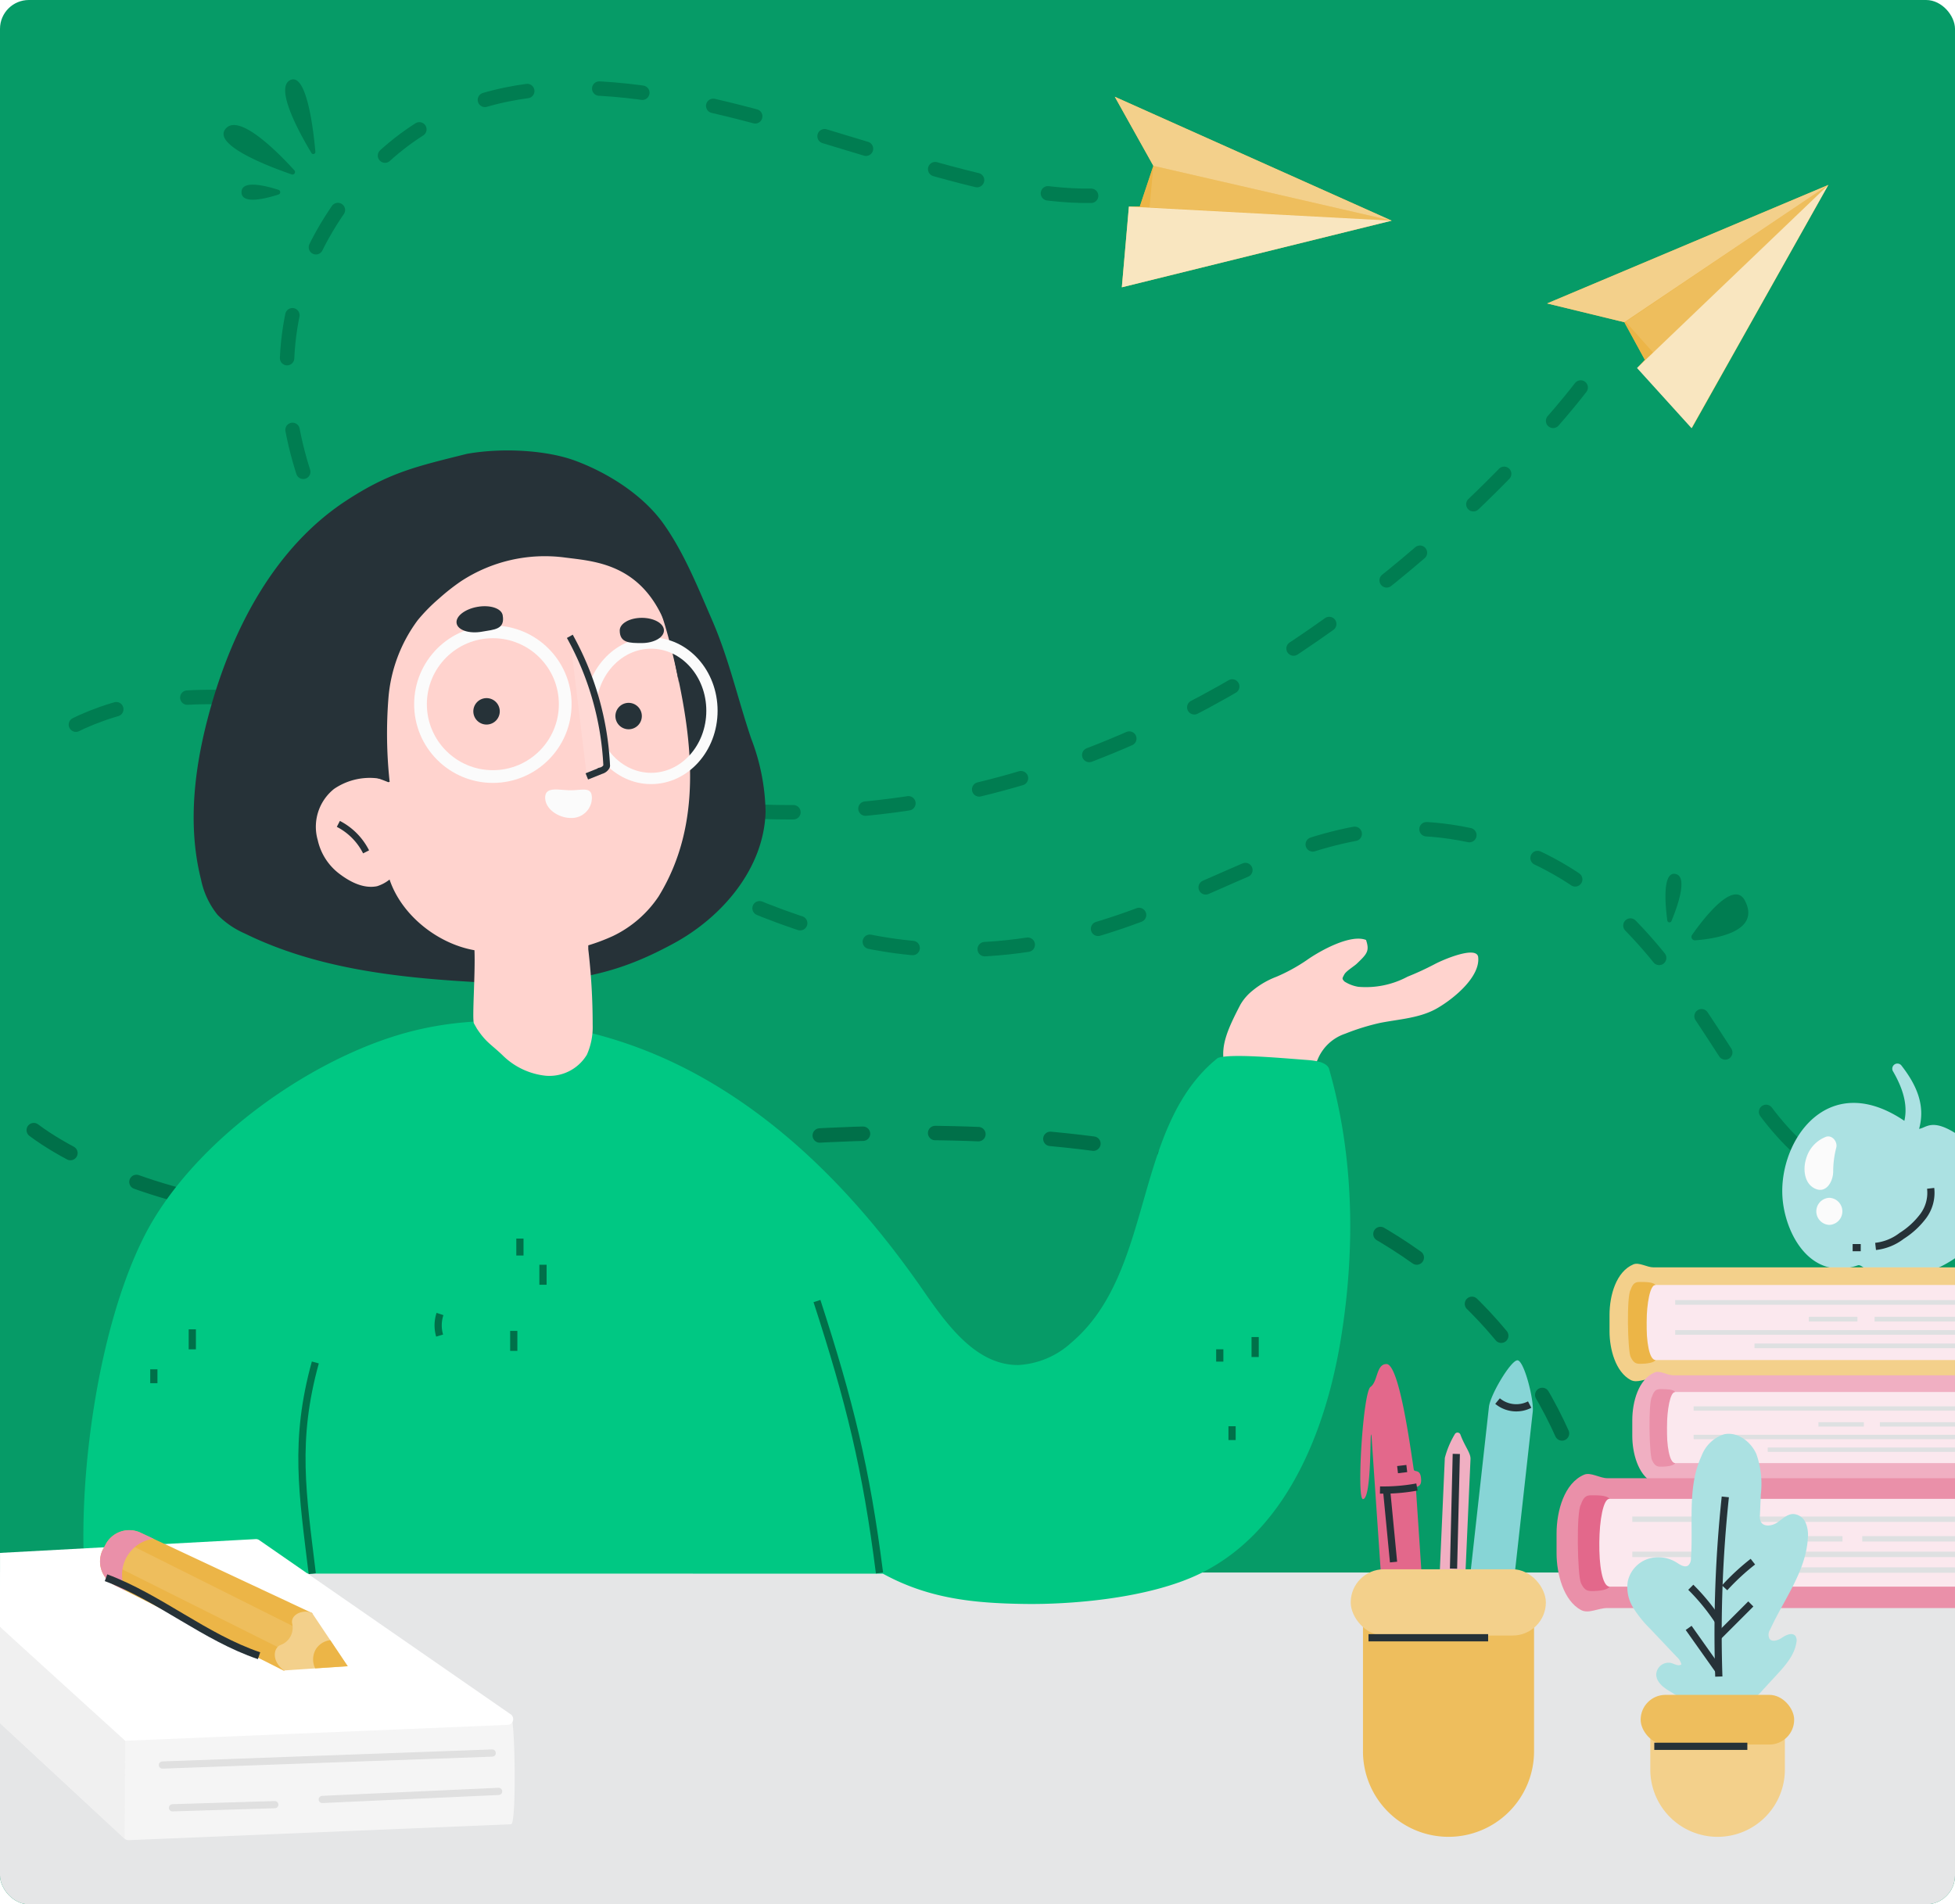 <svg xmlns="http://www.w3.org/2000/svg" xmlns:xlink="http://www.w3.org/1999/xlink" width="271" height="264" viewBox="0 0 271 264"><defs><style>.a{fill:#fff;}.b{clip-path:url(#a);}.c{fill:#069b67;}.aa,.ac,.af,.d,.e,.n,.p,.q,.t,.v,.x{fill:none;}.d{stroke:#007d51;}.af,.d,.e{stroke-linecap:round;stroke-linejoin:round;}.d,.e{stroke-width:2px;stroke-dasharray:6 10;}.e,.n{stroke:#007049;}.f{fill:#ecb547;}.g{fill:#eebe5d;}.h{fill:#f3d08b;}.i{fill:#f9e6c0;}.j{fill:#007d51;}.k{fill:#e5e6e7;}.l{fill:#ffd3ce;}.m{fill:#00c883;}.aa,.ac,.n,.p,.q,.r,.t,.v,.x{stroke-miterlimit:10;}.o{fill:#263238;}.p,.q{stroke:#fbfbfb;}.p{stroke-width:1.763px;}.q{stroke-width:1.564px;}.r{fill:#ffd9d5;}.r,.t,.v{stroke:#263238;}.r,.t{stroke-width:0.926px;}.s{fill:#fbfbfb;}.u{fill:#abe1e2;}.w{fill:#fbe8ee;}.aa,.ac,.x{stroke:#dee0e1;}.x{stroke-width:0.646px;}.y{fill:#f0afc2;}.z{fill:#ea90a9;}.aa{stroke-width:0.607px;}.ab{fill:#e3688b;}.ac{stroke-width:0.75px;}.ad{fill:#f5f5f5;}.ae{fill:#f0f0f0;}.af{stroke:#e0e0e0;}.ag{fill:#87d5d6;}</style><clipPath id="a"><rect class="a" width="271" height="264" rx="4"></rect></clipPath></defs><g class="b"><rect class="c" width="271" height="264"></rect><g transform="translate(4.679 9.089)"><path class="d" d="M142.676,50.39c-28.868.441-76.4-33.379-102.425-.711C6.078,92.575,76.49,151.546,118.74,154.739c35.583,2.689,49.482-22.215,77.6-15.439,29.308,7.062,34.032,39.557,49.193,46.3" transform="translate(3.894 -32.338)"></path><path class="e" d="M95.976,300.282c7.931,5.927,23.847,11.487,36.077,11.146s165.8-44.667,181.155,49.129" transform="translate(-95.976 -152.7)"></path><g transform="translate(152.453 0) rotate(31)"><path class="f" d="M41.746,0,14.44,27.183l-4.926-10.1,1.29-.806L9.514,10.5,0,5.048Z"></path><path class="f" d="M0,0,1.29,5.776,2.626,5.19Z" transform="translate(9.514 10.504)"></path><path class="g" d="M0,10.5l2.508,5.19L32.232,0Z" transform="translate(9.514)"></path><path class="h" d="M0,5.048,41.746,0,9.514,10.5Z"></path><path class="i" d="M32.232,0,0,17.087l4.926,10.1Z" transform="translate(9.514)"></path></g><g transform="translate(26.31 1.911)"><path class="j" d="M423.262,43.455a.294.294,0,0,0,.545-.175c-.276-3.095-1.209-11-3.475-9.94C418.086,34.4,421.721,40.9,423.262,43.455Z" transform="translate(-411.078 -33.241)"></path><path class="j" d="M434.27,51.78a.351.351,0,0,0,.371-.569c-2.142-2.357-7.655-7.992-9.529-5.767C423.221,47.69,431.13,50.7,434.27,51.78Z" transform="translate(-424.824 -38.601)"></path><path class="j" d="M433.755,61.56a.338.338,0,0,0,0-.643c-1.694-.549-5.133-1.447-5.133.322S432.061,62.109,433.755,61.56Z" transform="translate(-426.133 -45.596)"></path></g><g transform="translate(226.184 112.045)"><path class="j" d="M70.265,243.064a.3.3,0,0,0,.57.075c.808-1.942,2.359-6.216.54-6.543S69.978,240.937,70.265,243.064Z" transform="translate(-70.006 -236.579)"></path><path class="j" d="M52.986,247.47a.477.477,0,0,0,.425.751c2.554-.187,9.136-1.1,6.916-5.467C58.771,239.688,54.5,245.306,52.986,247.47Z" transform="translate(-49.293 -238.999)"></path></g></g><rect class="k" width="271" height="46" transform="translate(0 218)"></rect><g transform="translate(4.14 25.637)"><path class="d" d="M218.928,73.321S156.633,156,71.159,125.42c-38.108-13.636-55.559-10.38-67.2-1.4" transform="translate(-3.955 -45.238)"></path><g transform="translate(208.927 11.577) rotate(-16)"><path class="f" d="M42,0,14.528,27.183l-4.956-10.1,1.3-.806L9.572,10.5,0,5.048Z"></path><path class="f" d="M0,0,1.29,5.776,2.626,5.19Z" transform="translate(9.576 10.504)"></path><path class="g" d="M0,10.5l2.508,5.19L32.232,0Z" transform="translate(9.768)"></path><path class="h" d="M0,5.048,42,0,9.572,10.5Z"></path><path class="i" d="M32.486,0,0,17.087l4.965,10.1Z" transform="translate(9.514)"></path></g></g><g transform="translate(11.556 62.446)"><path class="l" d="M125,272.708l4.562.47a4.494,4.494,0,0,0,3.308-.517,7.7,7.7,0,0,0,2.306-3.08,6.277,6.277,0,0,1,3.752-3.417,31.481,31.481,0,0,1,4.844-1.5c2.691-.527,5.532-.659,7.906-2.031s6.01-4.4,5.676-7.124c-.268-1.541-4.782.339-6.1,1.053a39.235,39.235,0,0,1-3.679,1.694,12.251,12.251,0,0,1-6.834,1.407,5.088,5.088,0,0,1-1.924-.737c-.342-.386-.342-.386,0-1,.249-.451,1.352-1.117,1.723-1.474,1.406-1.349,1.792-1.74,1.273-3.283-2.15-.845-6.358,1.477-8.242,2.814a24.372,24.372,0,0,1-4.154,2.278,11.705,11.705,0,0,0-3.35,1.943,6.963,6.963,0,0,0-1.675,1.943c-1.692,3.253-2.712,5.532-2.278,7.973.1.55.138,2.314.67,2.144" transform="translate(35.989 -185.307)"></path><path class="m" d="M265.6,350.686c6.287,3.445,12.474,4.1,19.643,4.2,6.124.093,17.125-.689,24.352-4.217,11.865-5.791,17.423-19.659,19.521-32.694,2-12.409,1.788-25.287-1.691-37.366h0c-.5-.975-2.223-1.071-3.315-1.155-4.022-.311-10.5-.879-12.093-.249h0c-11.892,9.538-8.659,29.61-20.294,39.459a11.827,11.827,0,0,1-7.341,3.1c-5.809.044-9.846-5.505-13.149-10.283-8.217-11.886-18.362-22.74-30.993-29.758s-27.976-9.888-41.81-5.714c-13.382,4.037-28.78,15.315-35.144,27.76s-9.243,32.958-8.351,46.908" transform="translate(-154.775 -194.975)"></path><g transform="translate(9.769 109.263)"><path class="n" d="M421.493,361.462c-3,10.881-1.773,18.137-.426,29.277" transform="translate(-399.108 -344.292)"></path><path class="n" d="M451.124,352.986v2.772" transform="translate(-445.793 -340.407)"></path><path class="n" d="M460.966,363.221v1.919" transform="translate(-460.966 -345.098)"></path><path class="n" d="M361.373,336.453v2.772" transform="translate(-307.43 -332.828)"></path><path class="n" d="M367.277,329.761v2.345" transform="translate(-316.532 -329.761)"></path><path class="n" d="M368.852,353.38v2.772" transform="translate(-318.96 -340.587)"></path><path class="n" d="M387.986,349.056a5,5,0,0,0-.051,2.994" transform="translate(-348.319 -338.605)"></path><path class="n" d="M275.25,345.746c4.532,13.961,6.815,23.138,8.667,37.7" transform="translate(-183.327 -337.088)"></path><path class="n" d="M179.113,354.955v2.772" transform="translate(-26.452 -341.309)"></path><path class="n" d="M188.167,358.1v1.706" transform="translate(-40.41 -342.752)"></path><path class="n" d="M185.018,377.786v1.919" transform="translate(-35.556 -351.774)"></path></g><g transform="translate(15.289)"><path class="o" d="M342.281,128.5c-6.974,1.747-10.672,2.531-16.695,6.457-9.826,6.406-15.684,17.509-18.861,28.8-2.173,7.722-3.277,15.976-1.315,23.754a11.355,11.355,0,0,0,2.3,4.909A12.086,12.086,0,0,0,311.482,195c11.774,5.78,25.308,6.467,38.411,7.048h0c9.225-.723,14.2-1.965,21.034-5.673s12.53-10.481,12.742-18.249a29.6,29.6,0,0,0-2-10.16c-1.889-5.6-3.078-11.056-5.439-16.475-1.958-4.5-3.837-9.221-6.664-13.229s-7.683-7.1-12.28-8.806c-3.714-1.382-9.762-1.879-15.01-.955" transform="translate(-304.39 -128.032)"></path><path class="l" d="M353.169,138.6a29.143,29.143,0,0,0-10.5,2.677,13.422,13.422,0,0,0-4.324,2.948,15.252,15.252,0,0,0-2.865,5.426,60.525,60.525,0,0,0-2.588,29.029l.2-.2a8.774,8.774,0,0,0-6.876,1.321,6.711,6.711,0,0,0-2.253,7.109,8.027,8.027,0,0,0,3.049,4.694c1.5,1.127,3.335,2.054,5.176,1.681a5.307,5.307,0,0,0,1.728-.925h0c1.667,4.965,6.68,8.91,11.768,9.8h0c.138,3.229-.355,9.588-.067,10.157l.4.705c1.254,1.892,1.845,2.079,3.5,3.635a9.969,9.969,0,0,0,6.012,2.9,6.066,6.066,0,0,0,5.741-2.915,9.458,9.458,0,0,0,.8-4.171,89.841,89.841,0,0,0-.609-10.453v-.535a27.065,27.065,0,0,0,3.438-1.3h0a15.859,15.859,0,0,0,6.308-5.476c6.28-10.2,4.721-22.168,1.928-33.706-1.325-5.473-3.135-10.979-6.645-15.382s-9.018-7.551-14.618-6.96" transform="translate(-306.76 -132.875)"></path><path class="o" d="M378.412,152.4c.552-.418.5-1.251.37-1.932a39.49,39.49,0,0,0-2.276-7.724,7.3,7.3,0,0,0-1.156-2.075,7.78,7.78,0,0,0-1.926-1.459q-2.108-1.267-4.267-2.447a20.4,20.4,0,0,0-4.015-1.8,21.249,21.249,0,0,0-6.019-.588,35.7,35.7,0,0,0-8.394.733c-5.609,1.368-10.379,5.234-13.764,9.911s-5.514,10.139-7.253,15.644q-1.406,4.454-2.5,9a11.934,11.934,0,0,0-.383,5.735,24.4,24.4,0,0,1,13.345,1.525l.207-.034a62.235,62.235,0,0,1-.167-11.655,20.874,20.874,0,0,1,4.067-10.778,24.185,24.185,0,0,1,2.955-3,29.28,29.28,0,0,1,3.025-2.379,21.191,21.191,0,0,1,14.437-3.293c5,.658,14.032.9,15.767,17.369" transform="translate(-313.212 -130.938)"></path><g transform="translate(31.445 25.148)"><ellipse class="p" cx="10.03" cy="10.03" rx="10.03" ry="10.03" transform="translate(0)"></ellipse><ellipse class="q" cx="8.433" cy="9.385" rx="8.433" ry="9.385" transform="translate(23.534 1.555)"></ellipse></g><g transform="translate(20.057 21.593)"><path class="o" d="M372.436,193.33a1.832,1.832,0,1,0,1.764-1.9A1.832,1.832,0,0,0,372.436,193.33Z" transform="translate(-353.724 -178.686)"></path><path class="o" d="M336.074,194.541a1.831,1.831,0,1,0,1.764-1.9A1.832,1.832,0,0,0,336.074,194.541Z" transform="translate(-297.667 -179.241)"></path><path class="o" d="M371.608,170.268c.166.952,1.73,1.473,3.494,1.166s3.237-.309,2.893-2.28c-.166-.952-1.73-1.473-3.494-1.166S371.441,169.316,371.608,170.268Z" transform="translate(-355.215 -167.899)"></path><path class="o" d="M330.415,172.624c0,1.749,1.372,1.749,3.064,1.749s3.065-.783,3.065-1.749-1.372-1.749-3.065-1.749S330.415,171.658,330.415,172.624Z" transform="translate(-291.41 -169.263)"></path><path class="r" d="M347.424,195.025l1.967-.789a1.224,1.224,0,0,0,.766-.589l.021-.1a40.9,40.9,0,0,0-5.112-17.94" transform="translate(-312.98 -171.431)"></path><path class="s" d="M348.859,215.944c0,1.623,1.913,2.815,3.535,2.815a2.8,2.8,0,0,0,2.938-2.777c0-1.623-1.316-1.061-2.938-1.061S348.859,214.322,348.859,215.944Z" transform="translate(-320.189 -189.403)"></path><path class="t" d="M406.646,223.613a8.838,8.838,0,0,1,3.844,3.88" transform="translate(-406.646 -193.436)"></path></g></g></g><g transform="translate(247.055 147.458)"><path class="u" d="M23.943,311.943a16.623,16.623,0,0,1-8.5,2.854c-3.016.192-4.238-2.123-4.967-1.874C3.873,315.179.343,308.466.024,303.439c-.5-7.782,6.246-17.75,16.9-10.547.538-2.344-.329-4.706-1.554-6.832a.711.711,0,0,1,1.18-.794c2.06,2.658,3.317,5.468,2.417,8.738.955-.115,1.722-1.457,4.976.565" transform="translate(0.002 -284.967)"></path><g transform="translate(3.087 10.084)"><path class="s" d="M30.553,306.669a4.547,4.547,0,0,1,2.7-3.01c.885-.357,1.688.673,1.476,1.477a13.463,13.463,0,0,0-.428,3.371c-.027,1.411-1.067,3.175-2.71,2.213C30.242,309.933,30.118,307.995,30.553,306.669Z" transform="translate(-30.329 -303.586)"></path><path class="s" d="M30.622,319.3a1.88,1.88,0,0,1,0,3.757A1.88,1.88,0,0,1,30.622,319.3Z" transform="translate(-27.183 -310.789)"></path></g><g transform="translate(9.756 17.282)"><path class="v" d="M13.769,316.874a5.388,5.388,0,0,1-1.031,3.846,11.191,11.191,0,0,1-2.988,2.746,7.219,7.219,0,0,1-3.615,1.46" transform="translate(-2.955 -316.874)"></path><path class="v" d="M25.245,332.06H24.123" transform="translate(-24.123 -323.835)"></path></g></g><g transform="translate(215.769 175.197)"><g transform="translate(7.342)"><path class="h" d="M6.1,351.995H47.888V336.614H6.1c-.915,0-2-.746-2.792-.415C.932,337.19,0,340.48,0,343.186V345.5c0,2.48.854,5.612,2.918,6.719C3.858,352.723,4.958,351.995,6.1,351.995Z" transform="translate(0 -336.114)"></path><rect class="w" width="42.754" height="10.404" transform="translate(5.135 2.942)"></rect><path class="f" d="M78.564,352.117h-.312c-.593,0-.893-.287-1.217-.955-.417-.87-.569-8.447-.01-9.278.3-.882.634-1.109,1.227-1.109h.312c.593,0,1.655.025,1.912.418-1.519-.036-1.767,10.352,0,10.4C80.327,351.98,79.157,352.117,78.564,352.117Z" transform="translate(-74.11 -338.251)"></path><g transform="translate(9.102 5.356)"><line class="x" x1="38.787"></line><line class="x" x1="38.787" transform="translate(0 4.166)"></line><line class="x" x1="11.146" transform="translate(27.64 2.325)"></line><line class="x" x1="6.741" transform="translate(18.522 2.325)"></line><line class="x" x1="27.79" transform="translate(10.997 6.026)"></line></g></g><g transform="translate(10.497 14.987)"><path class="y" d="M5.7,378.835H44.733V364.258H5.7c-.855,0-1.868-.707-2.609-.394C.87,364.8,0,367.922,0,370.487v2.193c0,2.35.8,5.319,2.725,6.367C3.6,379.525,4.631,378.835,5.7,378.835Z" transform="translate(0 -363.784)"></path><rect class="w" width="39.937" height="9.86" transform="translate(4.796 2.789)"></rect><path class="z" d="M73.388,378.951H73.1c-.554,0-.834-.272-1.137-.905-.389-.825-.531-8.006-.009-8.793.284-.836.593-1.051,1.146-1.051h.291c.554,0,1.546.024,1.786.4-1.419-.035-1.651,9.811,0,9.86C75.034,378.821,73.941,378.951,73.388,378.951Z" transform="translate(-69.228 -365.809)"></path><g transform="translate(8.502 5.077)"><line class="aa" x1="36.231"></line><line class="aa" x1="36.231" transform="translate(0 3.948)"></line><line class="aa" x1="10.412" transform="translate(25.819 2.204)"></line><line class="aa" x1="6.297" transform="translate(17.302 2.204)"></line><line class="aa" x1="25.959" transform="translate(10.272 5.712)"></line></g></g><g transform="translate(0 29.145)"><path class="z" d="M7.039,408.507H55.23v-18H7.039c-1.056,0-2.306-.873-3.221-.486C1.075,391.183,0,395.032,0,398.2v2.708c0,2.9.985,6.567,3.366,7.862C4.45,409.358,5.718,408.507,7.039,408.507Z" transform="translate(0 -389.924)"></path><rect class="w" width="49.308" height="12.174" transform="translate(5.922 3.443)"></rect><path class="ab" d="M90.609,408.649h-.36c-.683,0-1.03-.335-1.4-1.117-.48-1.019-.656-9.885-.011-10.856.35-1.033.731-1.3,1.414-1.3h.36c.684,0,1.909.03,2.2.489-1.752-.042-2.038,12.114,0,12.174C92.641,408.489,91.292,408.649,90.609,408.649Z" transform="translate(-85.472 -392.424)"></path><g transform="translate(10.497 6.268)"><line class="ac" x1="44.733"></line><line class="ac" x1="44.733" transform="translate(0 4.875)"></line><line class="ac" x1="12.855" transform="translate(31.878 2.721)"></line><line class="ac" x1="7.774" transform="translate(21.362 2.721)"></line><line class="ac" x1="32.05" transform="translate(12.683 7.052)"></line></g></g></g><g transform="translate(0 213.368)"><path class="ad" d="M368.616,436.949l17.266,16.021a.8.8,0,0,0,.581.214l53-2.208c.771-.032.572-14.8-.062-15.242l-34.363-10.366a.808.808,0,0,0-.5-.142L368.8,417.272" transform="translate(-368.616 -411.448)"></path><path class="a" d="M369.013,418.694l16.78,15.57a.8.8,0,0,0,.58.214l53-2.208a.8.8,0,0,0,.424-1.465l-34.849-24.144a.8.8,0,0,0-.5-.142l-35.431,1.913" transform="translate(-369.013 -406.519)"></path><path class="ae" d="M485.645,444.781l-.094,13.564-17.266-16.022V429Z" transform="translate(-468.285 -416.822)"></path><g transform="translate(22.514 29.659)"><line class="af" x1="45.715" y2="1.662" transform="translate(0)"></line><line class="af" x1="24.449" y2="1.116" transform="translate(22.157 5.316)"></line><line class="af" x1="14.176" y2="0.436" transform="translate(1.401 7.153)"></line></g></g><g transform="translate(225.563 198.765)"><path class="u" d="M51.748,416.542a5.376,5.376,0,0,0,3.011-.1,5.346,5.346,0,0,0,1.673-1.377l1.9-2.06c1.222-1.324,2.5-2.765,2.755-4.549a1.156,1.156,0,0,0-.126-.846c-.4-.547-1.255-.2-1.812.183s-1.422.721-1.809.166a1.3,1.3,0,0,1,.1-1.253c1.924-4.2,4.981-8.094,5.232-12.7a4.32,4.32,0,0,0-.326-2.152,1.983,1.983,0,0,0-1.723-1.172c-.855.021-1.51.724-2.223,1.2s-1.878.619-2.258-.147a1.835,1.835,0,0,1-.113-.9l.123-2.846a12.5,12.5,0,0,0-.619-5.624c-.77-1.741-2.65-3.15-4.506-2.727a4.967,4.967,0,0,0-3.086,2.979c-2.027,4.354-1.125,9.431-1.475,14.222a1.259,1.259,0,0,1-.376.973c-.467.336-1.087-.068-1.572-.379a4.751,4.751,0,0,0-4.1-.5A4.259,4.259,0,0,0,37.714,400a5.343,5.343,0,0,0,.733,3.649,15.884,15.884,0,0,0,2.379,2.956l3.671,3.881a2.064,2.064,0,0,1,.648,1.048c-.4.291-.931-.053-1.406-.191a1.706,1.706,0,0,0-2.084,1.53c-.024,1.169,1.129,1.97,2.146,2.546a14.844,14.844,0,0,0,5.376,2.169,14.819,14.819,0,0,0,3.7-.176l3.276-.433" transform="translate(-37.632 -379.558)"></path><path class="h" d="M5.349,0h7.958a5.349,5.349,0,0,1,5.349,5.349V9.328a9.328,9.328,0,0,1-9.328,9.328h0A9.328,9.328,0,0,1,0,9.328V5.349A5.349,5.349,0,0,1,5.349,0Z" transform="translate(3.199 37.221)"></path><rect class="g" width="21.28" height="6.89" rx="3.445" transform="translate(1.862 36.196)"></rect><g transform="translate(3.754 8.751)"><path class="v" d="M58.884,420.622a179.326,179.326,0,0,1,.9-24.908" transform="translate(-49.94 -395.714)"></path><path class="v" d="M52.255,427.589l4.474-4.475" transform="translate(-43.35 -408.273)"></path><path class="v" d="M51.725,415.918a32.152,32.152,0,0,1,3.919-3.629" transform="translate(-41.978 -403.311)"></path><path class="v" d="M64.426,423.45a28.971,28.971,0,0,0-3.769-4.6" transform="translate(-55.598 -406.321)"></path><path class="v" d="M64.638,435.134l-4.171-5.89" transform="translate(-55.706 -411.083)"></path><path class="v" d="M66.041,459.552h-12.9" transform="translate(-53.143 -424.975)"></path></g></g><g transform="translate(187.234 188.58)"><g transform="translate(1.334)"><g transform="translate(0 0.52)"><path class="ab" d="M141.421,407.472q.1,0,.193-.007a2.8,2.8,0,0,0,2.6-2.984l-1.7-25.559c-.026-.382.919.031.694-1.529-.166-1.15-.923-.633-.99-1.063-.459-2.946-2.007-14.615-3.78-14.615-1.444,0-1.176,2.434-2.217,3.169s-1.944,15.553-1.05,15.553c1.306,0,.918-10.713,1.193-8.706l2.26,33.132A2.8,2.8,0,0,0,141.421,407.472Z" transform="translate(-134.812 -361.715)"></path></g><g transform="translate(10.41 10.015)"><path class="y" d="M125.778,413.9a1.783,1.783,0,0,0,1.779-1.7l1.3-29.283c.037-.836-.8-1.756-1.4-3.391a.427.427,0,0,0-.776-.051,12.637,12.637,0,0,0-1.383,3.285L124,412.039a1.782,1.782,0,0,0,1.7,1.859Z" transform="translate(-123.995 -379.245)"></path></g><g transform="translate(12.426)"><path class="ag" d="M111.088,419.021a3.054,3.054,0,0,0,3.032-2.717l5.385-48.421c.187-1.676-1.211-7.128-2.123-7.128s-3.763,4.776-3.95,6.453l-5.384,48.421a3.056,3.056,0,0,0,3.04,3.392Z" transform="translate(-108.03 -360.755)"></path></g></g><g transform="translate(0 28.971)"><path class="g" d="M4.5,0H19.215a4.5,4.5,0,0,1,4.5,4.5V22.291A11.858,11.858,0,0,1,11.858,34.149h0A11.858,11.858,0,0,1,0,22.291V4.5A4.5,4.5,0,0,1,4.5,0Z" transform="translate(1.7 2.941)"></path><rect class="h" width="27.051" height="9.183" rx="4.592"></rect></g><g transform="translate(2.038 5.653)"><path class="v" d="M113.3,371.679a4.073,4.073,0,0,1-4.453-.487" transform="translate(-90.531 -371.192)"></path><path class="v" d="M142.824,393.183a25.515,25.515,0,0,1-5.124.42" transform="translate(-135.68 -381.272)"></path><path class="v" d="M141.578,388.458l-1.279.152" transform="translate(-135.842 -379.106)"></path><path class="v" d="M143.69,394.435q.469,4.865.937,9.729" transform="translate(-140.728 -381.846)"></path><path class="v" d="M128.014,384.717q-.193,7.948-.385,15.9" transform="translate(-115.415 -377.391)"></path><path class="v" d="M136.492,431.77H119.909" transform="translate(-119.48 -398.959)"></path></g></g><g transform="translate(13.868 212.128)"><path class="f" d="M422.43,411.891l23.449,11.847,3.933-7.992-23.767-11.134a3.7,3.7,0,0,0-4.951,1.685l-.349.643A3.7,3.7,0,0,0,422.43,411.891Z" transform="translate(-420.364 -404.231)"></path><rect class="g" width="26.584" height="3.537" transform="translate(26.174 16.981) rotate(-153.431)"></rect><path class="h" d="M416.518,425.279c-1.147-.564-2.983.151-2.773,1.418a2.536,2.536,0,0,1-1.616,3.016c-.889.346-1.359,2.08.47,3.528l8.855-.588Z" transform="translate(-387.122 -413.789)"></path><path class="f" d="M411.738,433.618a2.748,2.748,0,0,1,1.983-1.229L416.141,436l-4.51.3A2.824,2.824,0,0,1,411.738,433.618Z" transform="translate(-381.808 -417.138)"></path><path class="z" d="M461.44,406.94l.349-.643a3.7,3.7,0,0,1,4.951-1.685l1.726.808a5.046,5.046,0,0,0-4.357,5.062,5.21,5.21,0,0,0,.459,2.138l-1.442-.729A3.7,3.7,0,0,1,461.44,406.94Z" transform="translate(-461.059 -404.231)"></path><path class="v" d="M455.252,427.215c-7.527-2.56-13.769-8.021-21.213-10.812" transform="translate(-433.211 -409.81)"></path></g></g></svg>